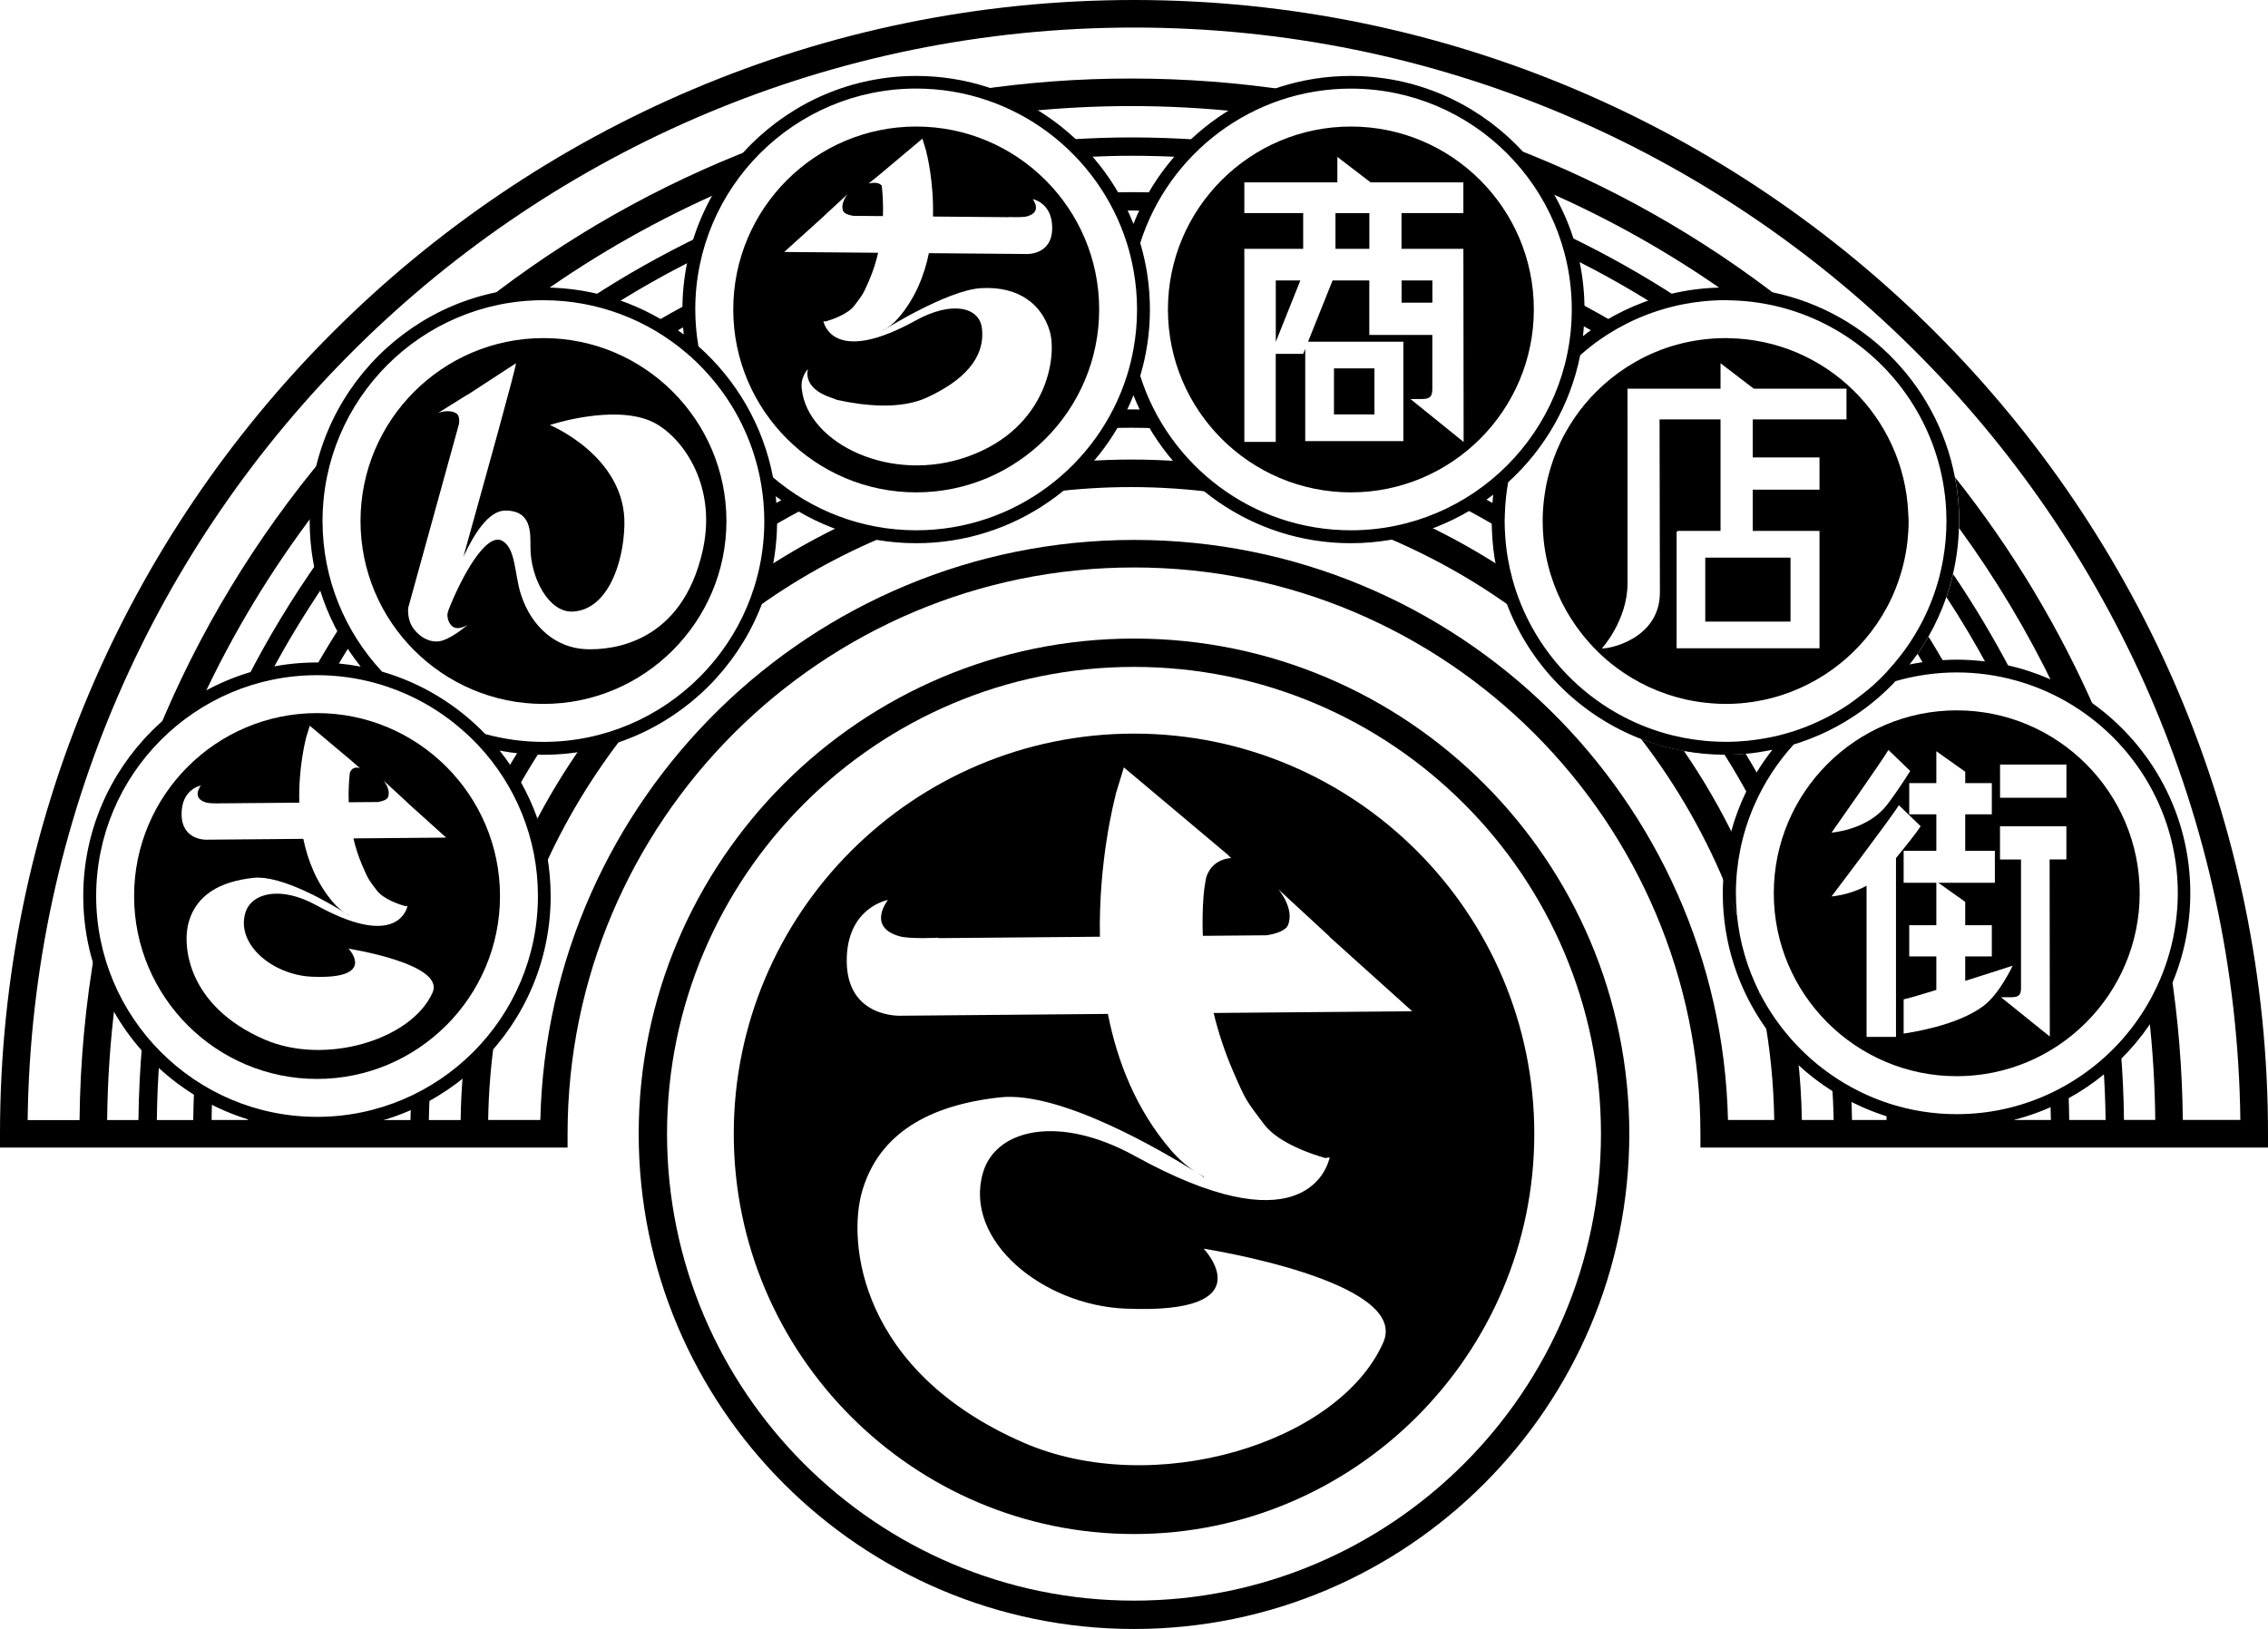 <?xml version="1.0" encoding="utf-8"?>
<!-- Generator: Adobe Illustrator 27.9.0, SVG Export Plug-In . SVG Version: 6.00 Build 0)  -->
<svg version="1.1" id="レイヤー_1" xmlns="http://www.w3.org/2000/svg" xmlns:xlink="http://www.w3.org/1999/xlink" x="0px"
	 y="0px" width="454.46px" height="326.48px" viewBox="0 0 454.46 326.48" style="enable-background:new 0 0 454.46 326.48;"
	 xml:space="preserve">
<g>
	<g>
		<rect x="267.6" y="42.71" width="6.79" height="7.16"/>
		<rect x="267.3" y="73.83" width="8.11" height="9.23"/>
		<rect x="280.85" y="56.21" width="6.17" height="4.45"/>
		<polygon points="255.64,68.52 260.56,56.21 255.64,56.21 		"/>
		<path d="M270.69,25.36c-20.21,0-36.66,16.44-36.66,36.66s16.44,36.66,36.66,36.66c20.21,0,36.66-16.44,36.66-36.66
			S290.91,25.36,270.69,25.36z M282.62,79.97h2.35c0.72,0,1.24-0.13,1.56-0.4c0.32-0.27,0.48-0.8,0.48-1.59V67.13h-12.63v-2.67v-3.8
			v-4.45h-7.36l-4.91,12.27h19.1v19.93h-19.67V69.9l-0.41,1.02h-5.5v17.65h-6.29V49.87h11.79v-7.16h-11.79v-6.16h18.64v-5.1
			l6.66,5.1h18.59v6.16h-12.4v7.16h0.69h11.71l0.05,38.71L282.62,79.97z"/>
	</g>
	<g>
		<path d="M382.37,102.81c-0.21-4.8-1.35-9.37-3.24-13.52c-3.8-8.36-10.64-15.05-19.11-18.64c-4.18-1.77-8.77-2.78-13.57-2.87
			c-0.23,0-0.46-0.02-0.69-0.02c-1.71,0-3.39,0.13-5.03,0.35c-3.19,0.44-6.25,1.28-9.13,2.49c-1.32,0.55-2.6,1.19-3.83,1.89
			c-2.29,1.29-4.42,2.82-6.37,4.56c-0.94,0.84-1.84,1.72-2.68,2.64c-1.57,1.71-2.97,3.57-4.19,5.56c-0.64,1.04-1.24,2.12-1.77,3.23
			c-1.13,2.34-2.01,4.82-2.63,7.4c-0.31,1.28-0.54,2.58-0.71,3.91c-0.19,1.51-0.3,3.05-0.3,4.62c0,1.24,0.06,2.47,0.18,3.68
			c0.18,1.77,0.48,3.5,0.91,5.19c1.27,5.11,3.63,9.8,6.8,13.81c1.99,2.51,4.28,4.77,6.85,6.69c4.07,3.05,8.81,5.26,13.94,6.41
			c1.69,0.38,3.42,0.63,5.19,0.77c0.92,0.07,1.86,0.12,2.8,0.12c1.88,0,3.72-0.14,5.52-0.42c1.32-0.2,2.62-0.47,3.89-0.81
			c2.56-0.68,5-1.63,7.31-2.82c1.1-0.56,2.16-1.18,3.19-1.85c1.95-1.27,3.77-2.71,5.45-4.32c0.91-0.87,1.78-1.79,2.59-2.75
			c1.69-1.99,3.17-4.16,4.41-6.48c0.67-1.25,1.26-2.55,1.78-3.88c1.13-2.9,1.91-5.97,2.28-9.17c0.15-1.36,0.24-2.75,0.24-4.15
			C382.41,103.88,382.39,103.34,382.37,102.81z M370,84.06h-13.43h-5.36v7.62h13.38v6.46h-13.38v8.27h13.38v23.52h-28.63v-23.33
			l0.27-0.19h8.53V84.06h-4.94h-7.28c0.02,6.23,0.07,26.62,0.07,34.67c0,9.57-10.77,11.46-11.64,11.19
			c-0.08,0.23,5.15-5.61,5.15-12.95c0-5.3,0-23.3,0-32.91V77.9h18.64v-5.1l6.66,5.1H370V84.06z"/>
		<rect x="341.7" y="111.76" width="17.08" height="12.82"/>
	</g>
	<path d="M392.09,142.37c-20.21,0-36.66,16.44-36.66,36.66c0,20.21,16.44,36.66,36.66,36.66c20.21,0,36.66-16.44,36.66-36.66
		C428.75,158.82,412.3,142.37,392.09,142.37z M378.4,150.3l4.37,4.22c-0.91,1.49-3.97,6.12-5.28,7.54
		c-4.04,4.38-10.48,4.81-10.48,4.81S377.32,152.22,378.4,150.3z M379.93,207.82h-5.91v-30.3c-3.47,1.9-7.01,2.14-7.01,2.14
		s12.4-16.38,13.48-18.29l4.37,4.22c-0.59,0.97-2.98,4-4.94,6.38V207.82z M397.47,201.59c-5.43,4.1-14.95,5.36-16.02,5.57v-6.88
		c0.72-0.11,3.35-0.89,6.55-1.88v-6.71h-5.43v-6.26H388v-8.51h-6.55v-6.39H388v-7.32h-5.43v-6.26H388v-6.39l5.79,4.11v2.28h5.33
		v6.26h-5.33v7.32h5.94v6.39H388.4l5.39,3.83v4.68h5.33v6.26h-5.33v4.9c4.96-1.57,9.5-3.05,9.5-3.05S400.73,199.13,397.47,201.59z
		 M414.07,172.25h-3.37l0.04,35.49l-9.79-7.88h2.15c0.66,0,1.13-0.12,1.43-0.37c0.3-0.25,0.44-0.73,0.44-1.45v-25.78h-4.21v-6.65
		h13.3V172.25z M414.07,159.88h-13.3v-6.65h13.3V159.88z"/>
	<path d="M108.9,67.76c-20.21,0-36.66,16.44-36.66,36.66c0,20.21,16.44,36.66,36.66,36.66c20.21,0,36.66-16.44,36.66-36.66
		C145.56,84.21,129.11,67.76,108.9,67.76z M117.4,130.11c-5.8-0.25-10.81-4.22-13-10.92c-1.33-4.07-1.01-9.28-3.77-10.81
		c-3.26-1.8-8.26,7.47-10.76,13.89c-0.07,0.26-0.14,0.52-0.21,0.76c-0.04,0.57,0.05,1.34,0.63,2.14c1.13,1.56,3.4,0.07,3.4,0.07
		s-2.67,2.35-4.95,3.11c-1.91,0.64-4.18-0.18-5.8-2.26c-1.5-1.92-1.13-4.39-1.13-4.39l0.02,0l10.15-36.76
		c0.08-0.68,0.08-1.69-0.54-2.09c-1.48-0.94-3.65-0.09-3.65-0.09l5.81-3.63l-0.02,0.06l9.81-6.39c0.11,0.57-6.16,23.08-10.54,38.8
		c2.22-4.79,5.13-9.24,8.35-9.27c5.34-0.05,5.09,4.4,5.09,7.34c0,6.14,3.66,13.08,8.41,12.9c6.86-0.27,10.23-9.31,10.42-17.37
		c0.31-13.71-14.93-20.02-14.93-20.02s12.64-4.21,20.38-0.71c5.6,2.53,13.24,12.2,10.26,25.75
		C136.68,128.99,122.61,130.33,117.4,130.11z"/>
	<g>
		<path d="M63.05,134.04c0.16,0,0.32-0.01,0.48-0.01c1.24,0,2.46,0.06,3.67,0.16c1.05-1.81,2.14-3.61,3.26-5.38
			c-0.74-1.16-1.43-2.35-2.06-3.58C66.54,128.11,64.75,131.05,63.05,134.04z"/>
		<path d="M104.37,149.74c-0.98,1.56-1.94,3.13-2.86,4.72c0.78,1.17,1.5,2.38,2.17,3.62c1.54-2.77,3.18-5.47,4.91-8.12
			C107.16,149.95,105.75,149.88,104.37,149.74z"/>
		<path d="M106.88,165.62c0.92,2.84,1.56,5.79,1.9,8.84c4.4-9.92,10.01-19.19,16.65-27.61c-2.77,1.08-5.67,1.9-8.68,2.43
			C113.09,154.47,109.79,159.92,106.88,165.62z"/>
		<path d="M64.01,112.09c-5.42,7.69-10.33,15.76-14.63,24.2c1.58-0.52,3.19-0.96,4.83-1.3c3.31-6.22,6.97-12.23,10.91-18.03
			C64.66,115.37,64.29,113.75,64.01,112.09z"/>
		<path d="M65.37,91c-14.11,16.78-25.66,35.77-34.04,56.39c2.71-2.71,5.77-5.08,9.08-7.04c6.29-13.55,14.03-26.28,22.99-38.04
			C63.58,98.39,64.26,94.6,65.37,91z"/>
		<path d="M138.07,60.76c-2.35,1.26-4.68,2.56-6.97,3.91c1.22,0.68,2.4,1.41,3.54,2.2c1.16-0.67,2.33-1.31,3.5-1.95
			c-0.06-0.96-0.1-1.92-0.1-2.9C138.04,61.6,138.06,61.18,138.07,60.76z"/>
		<path d="M153.46,113.86c-0.63,2.99-1.56,5.87-2.75,8.61c8.38-6.13,17.52-11.27,27.26-15.26c-3.1-0.38-6.11-1.08-8.98-2.06
			C163.6,107.72,158.41,110.63,153.46,113.86z"/>
		<path d="M154.41,105.72c2.29-1.38,4.64-2.68,7.01-3.93c-1.24-0.69-2.44-1.44-3.6-2.24c-1.17,0.64-2.33,1.28-3.48,1.95
			c0.06,0.97,0.1,1.94,0.1,2.92C154.45,104.86,154.43,105.29,154.41,105.72z"/>
		<path d="M122.98,61.11c5.23-3.29,10.64-6.33,16.19-9.13c0.37-1.62,0.82-3.21,1.35-4.76c-7.74,3.74-15.21,7.93-22.35,12.6
			C119.81,60.16,121.41,60.6,122.98,61.11z"/>
		<path d="M97.02,60.45c3.63-0.98,7.43-1.52,11.35-1.57c11.31-8.01,23.47-14.9,36.31-20.52c1.98-3.24,4.35-6.21,7.05-8.85
			C131.89,37.09,113.47,47.57,97.02,60.45z"/>
		<path d="M316.58,62.02c0,0.97-0.04,1.94-0.1,2.9c1.17,0.64,2.35,1.28,3.5,1.95c1.14-0.79,2.33-1.52,3.54-2.2
			c-2.29-1.36-4.62-2.65-6.97-3.91C316.56,61.18,316.58,61.6,316.58,62.02z"/>
		<path d="M285.64,105.15c-2.88,0.98-5.88,1.67-8.98,2.06c9.73,3.99,18.88,9.12,27.26,15.26c-1.19-2.74-2.11-5.62-2.75-8.61
			C296.2,110.63,291.01,107.72,285.64,105.15z"/>
		<path d="M300.17,104.42c0-0.98,0.04-1.95,0.1-2.92c-1.15-0.67-2.31-1.31-3.48-1.95c-1.16,0.8-2.37,1.55-3.6,2.24
			c2.38,1.25,4.72,2.55,7.01,3.93C300.19,105.29,300.17,104.86,300.17,104.42z"/>
		<path d="M336.45,59.82c-7.14-4.67-14.62-8.86-22.35-12.6c0.53,1.55,0.99,3.14,1.35,4.76c5.55,2.8,10.96,5.83,16.19,9.13
			C333.21,60.6,334.81,60.16,336.45,59.82z"/>
		<path d="M309.94,38.37c12.84,5.62,25,12.51,36.31,20.52c3.92,0.04,7.73,0.59,11.35,1.57c-16.46-12.88-34.87-23.37-54.71-30.94
			C305.59,32.16,307.96,35.13,309.94,38.37z"/>
		<path d="M236.86,92.48c-3.37-0.25-6.77-0.38-10.2-0.38c-3.09,0-6.15,0.12-9.19,0.32c-2.05,2.28-4.33,4.36-6.8,6.19
			c5.24-0.65,10.57-0.99,15.99-0.99c5.82,0,11.55,0.4,17.16,1.15C241.29,96.91,238.96,94.81,236.86,92.48z"/>
		<path d="M226.66,85.73c1.75,0,3.49,0.04,5.22,0.11c-0.75-1.21-1.44-2.46-2.07-3.75c-1.05-0.02-2.1-0.04-3.15-0.04
			c-0.73,0-1.46,0.03-2.19,0.04c-0.63,1.27-1.31,2.52-2.05,3.72C223.83,85.76,225.24,85.73,226.66,85.73z"/>
		<path d="M240.43,28.02c-4.55-0.31-9.14-0.48-13.77-0.48c-4.32,0-8.61,0.17-12.86,0.44c1.24,1.1,2.42,2.26,3.54,3.49
			c3.09-0.15,6.2-0.25,9.32-0.25c3.44,0,6.87,0.09,10.27,0.27C238.03,30.26,239.2,29.11,240.43,28.02z"/>
		<path d="M195.44,18.05c3.68,0.99,7.17,2.44,10.42,4.26c6.84-0.69,13.78-1.05,20.8-1.05c7.3,0,14.51,0.39,21.61,1.14
			c3.2-1.82,6.63-3.26,10.25-4.26c-10.39-1.58-21.03-2.4-31.86-2.4C216.05,15.73,205.63,16.52,195.44,18.05z"/>
		<path d="M226.66,42.19c1.01,0,2.01,0.02,3.02,0.04c0.61-1.25,1.27-2.47,1.98-3.65c-1.66-0.04-3.33-0.07-5-0.07
			c-1.35,0-2.69,0.04-4.04,0.07c0.71,1.18,1.38,2.4,1.98,3.65C225.29,42.22,225.97,42.19,226.66,42.19z"/>
		<path d="M389.97,133.54c-1.15-2.01-2.32-3.99-3.54-5.95c-0.68,1.19-1.41,2.34-2.18,3.46c0.57,0.94,1.12,1.91,1.68,2.86
			C387.26,133.73,388.61,133.6,389.97,133.54z"/>
		<path d="M337.42,150.5c-2.97-0.54-5.85-1.35-8.6-2.42c7.28,9.46,13.27,19.97,17.73,31.24c0-0.09-0.01-0.19-0.01-0.28
			c0-3.65,0.44-7.2,1.26-10.61C344.79,162.17,341.32,156.17,337.42,150.5z"/>
		<path d="M403.16,134.85c-3.57-6.84-7.5-13.45-11.8-19.8c-0.37,1.58-0.81,3.12-1.33,4.63c3.03,4.62,5.84,9.38,8.48,14.26
			C400.08,134.17,401.63,134.47,403.16,134.85z"/>
		<path d="M345.75,151.25c-0.07,0-0.13,0-0.2-0.01c1.82,2.87,3.53,5.81,5.14,8.81c0.62-1.35,1.3-2.66,2.05-3.93
			c-0.95-1.7-1.93-3.39-2.95-5.05C348.46,151.18,347.12,151.25,345.75,151.25z"/>
		<path d="M227.23,0C101.94,0,0,101.94,0,227.23v2.76h113.73v-2.76c0-62.59,50.92-113.5,113.5-113.5
			c62.59,0,113.5,50.92,113.5,113.5v2.76h113.73v-2.76C454.46,101.94,352.53,0,227.23,0z M437.39,224.47
			c-0.1-10.2-0.93-20.23-2.43-30.04c-1.14,3.15-2.61,6.14-4.38,8.92c0.78,6.94,1.22,13.98,1.29,21.11h-6.27
			c-0.05-4.69-0.27-9.34-0.64-13.94c-1.1,1.15-2.26,2.24-3.47,3.27c0.23,3.54,0.39,7.09,0.43,10.68h-7.29
			c-0.02-1.93-0.08-3.86-0.16-5.78c-1.18,0.67-2.39,1.28-3.63,1.84c0.04,1.31,0.1,2.62,0.11,3.94h-7.29
			c-0.01-0.46-0.03-0.91-0.04-1.37c-1.2,0.31-2.42,0.57-3.66,0.79c0,0.19,0.01,0.39,0.02,0.58h-4.86c-1,0.07-2,0.11-3.01,0.11
			c-1.01,0-2.01-0.05-3.01-0.11h-7.39c0-0.37-0.03-0.74-0.03-1.11c-1.26-0.3-2.5-0.64-3.71-1.04c0.02,0.72,0.05,1.43,0.06,2.15
			h-6.93c-0.02-1.72-0.08-3.43-0.16-5.13c-1.32-0.7-2.6-1.45-3.84-2.27c0.16,2.45,0.28,4.92,0.32,7.4h-6.37
			c-0.06-4.38-0.36-8.7-0.84-12.97c-2.6-2.56-4.9-5.43-6.84-8.55c1.3,6.99,2.04,14.18,2.15,21.52h-9.27
			c-1.47-64.36-54.29-116.26-118.99-116.26c-64.71,0-117.52,51.9-118.99,116.26H97.82c0.09-5.61,0.54-11.13,1.32-16.54
			c-1.89,2.37-4.01,4.55-6.32,6.5c-0.3,3.32-0.47,6.67-0.52,10.05h-6.37c0.03-1.8,0.1-3.58,0.19-5.36c-1.23,0.7-2.49,1.35-3.78,1.94
			c-0.04,1.14-0.07,2.28-0.09,3.42h-6.93c0-0.3,0.02-0.6,0.02-0.91c-1.22,0.33-2.45,0.6-3.7,0.82c0,0.03,0,0.05,0,0.08h-0.45
			c-2.49,0.42-5.05,0.66-7.65,0.66c-2.61,0-5.16-0.23-7.65-0.66h-2.51c0-0.17,0.01-0.33,0.01-0.5c-1.24-0.28-2.46-0.61-3.66-0.99
			c-0.01,0.5-0.03,0.99-0.04,1.49h-7.29c0.02-1.51,0.05-3.01,0.11-4.51c-1.23-0.64-2.43-1.34-3.59-2.09
			c-0.1,2.19-0.18,4.39-0.2,6.61h-7.29c0.04-4.08,0.22-8.12,0.51-12.14c-1.2-1.16-2.34-2.38-3.41-3.66
			c-0.46,5.21-0.73,10.48-0.79,15.8h-6.27c0.08-8.11,0.64-16.1,1.64-23.95c-1.75-3.36-3.09-6.97-3.96-10.75
			c-1.99,11.29-3.1,22.88-3.21,34.71H5.54C7.03,103.49,105.91,5.52,227.23,5.52c121.32,0,220.2,97.97,221.69,218.94H437.39z"/>
		<path d="M392.55,105.84c7.33,10.05,13.77,20.8,19.2,32.11c3.04,1.46,5.89,3.26,8.52,5.34c-7.41-17.17-17.03-33.17-28.52-47.63
			c0.54,2.84,0.84,5.77,0.84,8.77C392.59,104.9,392.56,105.37,392.55,105.84z"/>
		<path d="M74.92,135.47c0.32,0.08,0.63,0.18,0.95,0.27c-0.23-0.24-0.46-0.47-0.68-0.71C75.11,135.18,75.01,135.32,74.92,135.47z"/>
		<path d="M96.91,148.63c0.05-0.08,0.1-0.15,0.14-0.23c-0.18-0.05-0.35-0.1-0.53-0.15C96.65,148.38,96.79,148.5,96.91,148.63z"/>
		<path d="M241.18,235.9l0.15-0.02c-0.42-0.21-0.84-0.45-1.26-0.7C240.78,235.64,241.18,235.9,241.18,235.9z"/>
	</g>
	<g>
		<path d="M227.23,147.03c-44.23,0-80.2,35.98-80.2,80.21s35.98,80.21,80.2,80.21s80.21-35.98,80.21-80.21
			S271.46,147.03,227.23,147.03z M247.03,214.56c2.69,6.24,2.69,6,6.24,10.74c2.89,3.85,9.8,6.09,12.29,6.79l0.87-0.14
			c0,0-0.02,0.13-0.08,0.35c0.08,0.02,0.12,0.03,0.12,0.03c-0.03-0.01-0.07,0-0.13,0.02c-0.71,2.66-6.27,17.37-38.94-0.67
			c-15.18-8.38-27.92-5.44-30.45,3.41c-3.87,13.53,11.93,26.44,28.44,27.18c28.44,1.26,15.8-12.01,15.8-12.01
			s41.44,6.46,35.99,18.79c-8.95,20.25-46.06,31.44-72.12,20.07c-32.85-14.33-35.31-40.21-32.28-50.47
			c3.37-11.41,13.27-17.17,27.64-18.72c12.15-1.32,32.9,11.02,39.01,14.85c-1.65-1.08-3.26-2.48-4.82-4.29
			c-6.96-8.12-10.73-17.75-12.61-27.28l-41.48,0.36c0,0-10.74,0.55-10.85-10.84c-0.1-10.9,8.26-12.36,8.26-12.36
			s-4.36,5.42,2.36,7.29c2.06,0.57,7.75,0.28,7.75,0.28l-0.04,0.08l32.4-0.28c-0.29-15.14,2.86-27.29,3.15-28.39l-0.03-0.04
			l1.68-5.51l17.87,15.02l0,0l0.08,0.07l3.05,2.56l-0.06,0.02l0.59,0.51c0,0-3.7-0.04-5,3.76c-0.05,0.25-0.11,0.5-0.16,0.76
			l-0.03,0.18c-0.17,0.94-0.3,1.92-0.38,2.95c-0.19,2.49-0.24,5.15-0.14,7.93l12.79-0.11c1.78-0.29,3.83-0.89,4.3-2.09
			c1.31-3.35-1.98-7.15-1.98-7.15l10.27,9.48l-0.07,0l16.65,14.99l-39.8,0.34C244.12,206.86,245.38,210.74,247.03,214.56z"/>
		<path d="M227.23,127.98c-54.73,0-99.25,44.52-99.25,99.25s44.52,99.25,99.25,99.25c54.73,0,99.25-44.52,99.25-99.25
			S281.96,127.98,227.23,127.98z M227.23,320.8c-51.59,0-93.57-41.97-93.57-93.57s41.97-93.57,93.57-93.57s93.57,41.97,93.57,93.57
			S278.82,320.8,227.23,320.8z"/>
	</g>
	<path d="M183.59,98.68c20.21,0,36.66-16.44,36.66-36.66s-16.44-36.66-36.66-36.66s-36.66,16.44-36.66,36.66
		S163.38,98.68,183.59,98.68z M165.04,43.37l-0.03,0l4.87-4.49c0,0-1.56,1.8-0.94,3.39c0.23,0.58,1.21,0.85,2.06,0.99l5.92,0.05
		c0.08-2.27-0.04-4.35-0.23-6.09c-0.8-1-2.66-0.42-2.66-0.42l2.23-1.81l8.57-7.2l0.8,2.61l-0.02,0.01
		c0.13,0.49,1.52,6.03,1.34,12.99l15.21,0.13l-0.02-0.04c0,0,2.69,0.14,3.67-0.13c3.18-0.89,1.12-3.45,1.12-3.45
		s3.96,0.69,3.91,5.86c-0.05,5.4-5.14,5.14-5.14,5.14l-19.57-0.17c-0.92,4.48-2.74,9.05-6.06,12.93c-1.02,1.19-2.09,2.01-3.18,2.55
		l0.07,0.01c0,0,12.83-8.1,19.66-8.48c7.5-0.42,12.13,3.23,13.73,8.63c1.44,4.86-0.31,19.27-16.27,25.07
		c-15.5,5.63-32.12-2.57-33.4-13.33c-0.42-2.55,1.24-4.17,1.24-4.17s-1.38,3.71,4.56,5.73c0.51,0.17,0.9,0.32,1.22,0.46
		c5.34,1.18,12.66,2.01,18.02-0.46c7.12-3.27,11.74-7.78,11.04-13.87c-0.5-4.33-6.08-5.55-13.27-1.58
		c-15.48,8.55-18.11,1.58-18.45,0.32c-0.03-0.01-0.05-0.02-0.06-0.01c0,0,0.02,0,0.06-0.01c-0.03-0.1-0.04-0.16-0.04-0.16l0.41,0.06
		c1.18-0.33,4.45-1.39,5.82-3.22c1.68-2.25,1.68-2.13,2.96-5.09c0.78-1.82,1.35-3.65,1.77-5.46l-18.82-0.16L165.04,43.37z"/>
	<path d="M419.17,140.86c-2.58-1.84-5.36-3.42-8.3-4.71c-0.01,0-0.02-0.01-0.03-0.01c-2.7-1.18-5.52-2.12-8.46-2.78
		c-0.02,0-0.03-0.01-0.05-0.01c-1.51-0.34-3.05-0.6-4.62-0.79c-1.85-0.22-3.73-0.35-5.64-0.35c-0.96,0-1.91,0.04-2.86,0.1
		c-1.35,0.08-2.69,0.22-4.01,0.41c-0.86,0.13-1.72,0.28-2.57,0.45c0.54-0.7,1.09-1.39,1.6-2.11c0.78-1.12,1.5-2.28,2.18-3.46
		c1.43-2.5,2.63-5.14,3.59-7.9c0.52-1.51,0.97-3.06,1.33-4.63c0.69-2.97,1.1-6.05,1.2-9.21c0.01-0.47,0.04-0.94,0.04-1.41
		c0-3-0.29-5.93-0.84-8.77c-3.65-19.17-19.01-34.23-38.34-37.42c-2.49-0.41-5.05-0.64-7.66-0.64c-0.87,0-1.73,0.03-2.58,0.07
		c-3.15,0.17-6.22,0.65-9.18,1.42c-1.56,0.4-3.09,0.89-4.58,1.45c-2.73,1.02-5.34,2.28-7.8,3.77c-1.18,0.71-2.33,1.48-3.44,2.3
		c-0.33,0.24-0.64,0.5-0.96,0.75c0.2-1.75,0.31-3.53,0.31-5.33c0-25.82-21.01-46.83-46.83-46.83c-19.76,0-36.68,12.3-43.55,29.65
		c-6.87-17.34-23.79-29.65-43.55-29.65c-25.82,0-46.83,21.01-46.83,46.83c0,1.68,0.09,3.34,0.27,4.98
		c-7.84-5.91-17.58-9.41-28.13-9.41c-25.82,0-46.83,21.01-46.83,46.83c0,11.02,3.83,21.15,10.22,29.15
		c-2.84-0.54-5.76-0.83-8.76-0.83c-25.82,0-46.83,21.01-46.83,46.83c0,8.42,2.25,16.32,6.15,23.16c1.58,2.77,3.43,5.35,5.52,7.73
		c8.59,9.76,21.16,15.94,35.16,15.94c25.82,0,46.83-21.01,46.83-46.83c0-11.02-3.83-21.15-10.22-29.16
		c2.84,0.54,5.76,0.83,8.76,0.83c25.82,0,46.83-21.01,46.83-46.83c0-1.68-0.09-3.34-0.27-4.98c7.84,5.91,17.58,9.41,28.13,9.41
		c19.76,0,36.68-12.3,43.55-29.65c6.87,17.34,23.79,29.65,43.55,29.65c10.73,0,20.63-3.64,28.54-9.73c-0.09,0.8-0.16,1.61-0.21,2.42
		c-0.06,0.95-0.1,1.91-0.1,2.88c0,0.46,0.02,0.91,0.03,1.36c0.08,2.76,0.38,5.46,0.92,8.09c0.61,2.96,1.5,5.81,2.64,8.54
		c4.9,11.73,14.43,21.04,26.3,25.66c2.75,1.07,5.63,1.89,8.6,2.42c2.64,0.48,5.36,0.74,8.13,0.75c0.07,0,0.13,0.01,0.2,0.01
		c1.36,0,2.71-0.07,4.04-0.19c1.83-0.16,3.62-0.45,5.38-0.81c-1.14,1.46-2.21,2.99-3.18,4.59c-0.75,1.23-1.44,2.5-2.07,3.81
		c0,0.01-0.01,0.01-0.01,0.02c-1.23,2.54-2.23,5.2-2.99,7.96c0,0.02-0.01,0.03-0.01,0.05c-0.85,3.12-1.4,6.37-1.59,9.71
		c0.09,0.2,0.17,0.41,0.25,0.61c-0.08-0.2-0.17-0.4-0.25-0.6c-0.05,0.87-0.08,1.75-0.08,2.63c0,10.05,3.19,19.36,8.6,26.99
		c-0.05-0.33-0.11-0.65-0.16-0.98c0.06,0.33,0.12,0.66,0.17,0.99c1.91,2.7,4.11,5.17,6.53,7.4c2.1,1.93,4.37,3.68,6.79,5.21
		c7.22,4.56,15.75,7.22,24.91,7.22c12.86,0,24.5-5.23,32.97-13.65c2.12-2.1,4.03-4.4,5.72-6.87c1.77-2.59,3.3-5.36,4.53-8.29
		c2.33-5.55,3.62-11.64,3.62-18.03C438.92,163.29,431.11,149.36,419.17,140.86z M107.79,179.58c0,24.41-19.86,44.26-44.26,44.26
		s-44.26-19.86-44.26-44.26s19.86-44.26,44.26-44.26c4.03,0,7.94,0.55,11.66,1.57c0.91,0.25,1.8,0.52,2.68,0.83
		c1.23,0.42,2.43,0.89,3.6,1.42c3.41,1.52,6.59,3.45,9.48,5.75c1.01,0.8,1.99,1.65,2.93,2.53c0.68,0.64,1.35,1.31,1.99,1.99
		C103.26,157.31,107.79,167.92,107.79,179.58z M108.9,148.69c-4.03,0-7.94-0.55-11.66-1.57c-5.61-5.83-12.71-10.2-20.68-12.51
		c-7.39-7.91-11.93-18.52-11.93-30.18c0-24.41,19.86-44.26,44.26-44.26c10.94,0,20.96,4,28.69,10.6c1.19,1.01,2.32,2.09,3.39,3.22
		c4.89,5.15,8.56,11.47,10.53,18.5c0.42,1.49,0.76,3.01,1.02,4.56c0.41,2.4,0.63,4.87,0.63,7.39
		C153.16,128.83,133.3,148.69,108.9,148.69z M227.14,69.88c-0.34,1.86-0.78,3.69-1.34,5.46c-5.67,17.92-22.45,30.94-42.21,30.94
		c-10.94,0-20.95-4-28.69-10.6c-1.96-10.37-7.35-19.54-14.95-26.28c-0.41-2.4-0.63-4.87-0.63-7.39c0-24.41,19.86-44.26,44.26-44.26
		c19.77,0,36.54,13.03,42.21,30.94c0.56,1.77,1,3.6,1.34,5.46c0.46,2.55,0.71,5.17,0.71,7.86S227.6,67.33,227.14,69.88z
		 M228.48,75.34c1.26-4.23,1.94-8.69,1.94-13.32s-0.68-9.1-1.94-13.32c5.67-17.92,22.45-30.94,42.21-30.94
		c24.41,0,44.26,19.86,44.26,44.26s-19.86,44.26-44.26,44.26C250.93,106.29,234.15,93.26,228.48,75.34z M348.23,148.61
		c-0.82,0.05-1.64,0.07-2.48,0.07c-0.64,0-1.27-0.02-1.89-0.05c-2.96-0.13-5.85-0.55-8.63-1.23c-3.51-0.86-6.86-2.14-9.98-3.78
		c-7.66-4.02-14-10.22-18.2-17.77c-1.71-3.08-3.07-6.39-4.01-9.86c-0.75-2.77-1.24-5.64-1.43-8.59c-0.07-0.99-0.11-1.98-0.11-2.98
		c0-0.47,0.02-0.93,0.04-1.39c0.07-2.17,0.29-4.3,0.66-6.37c7.27-6.61,12.45-15.47,14.44-25.47c1.28-1.12,2.6-2.2,4-3.17
		c1.13-0.78,2.29-1.51,3.49-2.19c2.56-1.44,5.27-2.64,8.11-3.55c1.56-0.5,3.15-0.92,4.77-1.25c2.83-0.57,5.76-0.87,8.76-0.87
		c0.33,0,0.66,0.02,0.99,0.03c3.96,0.09,7.8,0.7,11.44,1.77c14.08,4.13,25.27,15.08,29.73,29.02c1.16,3.63,1.87,7.46,2.05,11.42
		c0.03,0.68,0.05,1.35,0.05,2.04c0,2.63-0.24,5.2-0.68,7.7c-0.29,1.63-0.66,3.23-1.12,4.8c-0.84,2.86-1.97,5.61-3.35,8.2
		c-0.65,1.22-1.35,2.4-2.11,3.55c-1.31,1.99-2.79,3.85-4.39,5.6c-0.14,0.16-0.27,0.32-0.41,0.48c-0.86,0.92-1.76,1.8-2.7,2.64
		c-0.59,0.53-1.22,1.03-1.85,1.53c-1.19,0.95-2.41,1.87-3.69,2.7c-1.03,0.67-2.08,1.29-3.17,1.87c-0.72,0.38-1.45,0.74-2.19,1.08
		c-1.59,0.74-3.24,1.4-4.93,1.95c-0.46,0.15-0.93,0.29-1.4,0.42c-0.76,0.22-1.52,0.42-2.29,0.6
		C353.3,148.1,350.8,148.47,348.23,148.61z M430.32,201.3c-1.58,2.7-3.42,5.22-5.51,7.51c-8.1,8.89-19.77,14.49-32.72,14.49
		c-9.33,0-17.98-2.92-25.12-7.88c-2.54-1.76-4.89-3.78-7.01-6.02c-2.96-3.14-5.49-6.69-7.45-10.59c0.14,0.61,0.25,1.24,0.38,1.85
		c-0.14-0.66-0.29-1.31-0.43-1.96c-2.34-4.7-3.88-9.87-4.41-15.33c-0.45-1.26-0.9-2.52-1.39-3.77c0.48,1.2,0.94,2.41,1.38,3.63
		c-0.13-1.38-0.2-2.78-0.2-4.2c0-2.99,0.3-5.9,0.87-8.72c0.61-3.06,1.55-6.01,2.76-8.81c1.97-4.54,4.67-8.69,7.96-12.3
		c0.45-0.14,0.9-0.28,1.35-0.43c2.45-0.83,4.82-1.85,7.07-3.06c1.08-0.58,2.14-1.21,3.17-1.87c1.96-1.26,3.83-2.66,5.58-4.2
		c0.95-0.83,1.87-1.7,2.75-2.61c0.16-0.16,0.3-0.35,0.46-0.51c3.91-1.13,8.04-1.75,12.31-1.75c4.11,0,8.08,0.57,11.86,1.63
		c3.05,0.85,5.96,2.01,8.71,3.46c14.08,7.42,23.7,22.19,23.7,39.18C436.35,187.14,434.15,194.75,430.32,201.3z"/>
	<g>
		<path d="M63.53,142.92c-20.21,0-36.66,16.44-36.66,36.66s16.44,36.66,36.66,36.66c20.21,0,36.66-16.44,36.66-36.66
			S83.74,142.92,63.53,142.92z M72.57,173.41c1.26,2.92,1.26,2.81,2.92,5.03c1.35,1.8,4.59,2.85,5.75,3.18l0.41-0.06
			c0,0-0.01,0.06-0.04,0.16c0.04,0.01,0.06,0.01,0.06,0.01c-0.01,0-0.03,0-0.06,0.01c-0.33,1.25-2.93,8.13-18.22-0.31
			c-7.1-3.92-13.07-2.54-14.25,1.6c-1.81,6.33,5.58,12.37,13.31,12.72c13.31,0.59,7.39-5.62,7.39-5.62s19.39,3.02,16.84,8.79
			c-4.19,9.48-21.55,14.71-33.74,9.39c-15.37-6.71-16.52-18.82-15.1-23.61c1.58-5.34,6.21-8.03,12.93-8.76
			c5.71-0.62,15.47,5.2,18.28,6.96c-0.78-0.51-1.54-1.17-2.28-2.02c-3.28-3.83-5.08-8.33-5.99-12.76l-19.32,0.17
			c0,0-5.03,0.26-5.07-5.07c-0.05-5.1,3.86-5.78,3.86-5.78s-2.04,2.53,1.1,3.41c0.96,0.27,3.62,0.13,3.62,0.13L44.95,161l15.02-0.13
			c-0.18-6.88,1.2-12.34,1.33-12.83l-0.02-0.01l0.79-2.58l8.5,7.14l-0.01,0l1.58,1.37c0,0-1.5-0.63-2.05,0.98
			c-0.18,1.69-0.29,3.68-0.21,5.85l5.84-0.05c0.84-0.14,1.81-0.41,2.03-0.98c0.62-1.57-0.92-3.35-0.92-3.35l4.81,4.44l-0.03,0
			l7.79,7.02l-18.58,0.16C71.23,169.8,71.8,171.61,72.57,173.41z"/>
		<path d="M69.83,183.4l0.07-0.01c-0.2-0.1-0.4-0.21-0.59-0.33C69.64,183.27,69.83,183.4,69.83,183.4z"/>
		<path d="M70.41,152.62c-0.06,0.35-0.12,0.73-0.17,1.13L70.41,152.62L70.41,152.62z"/>
	</g>
</g>
</svg>
